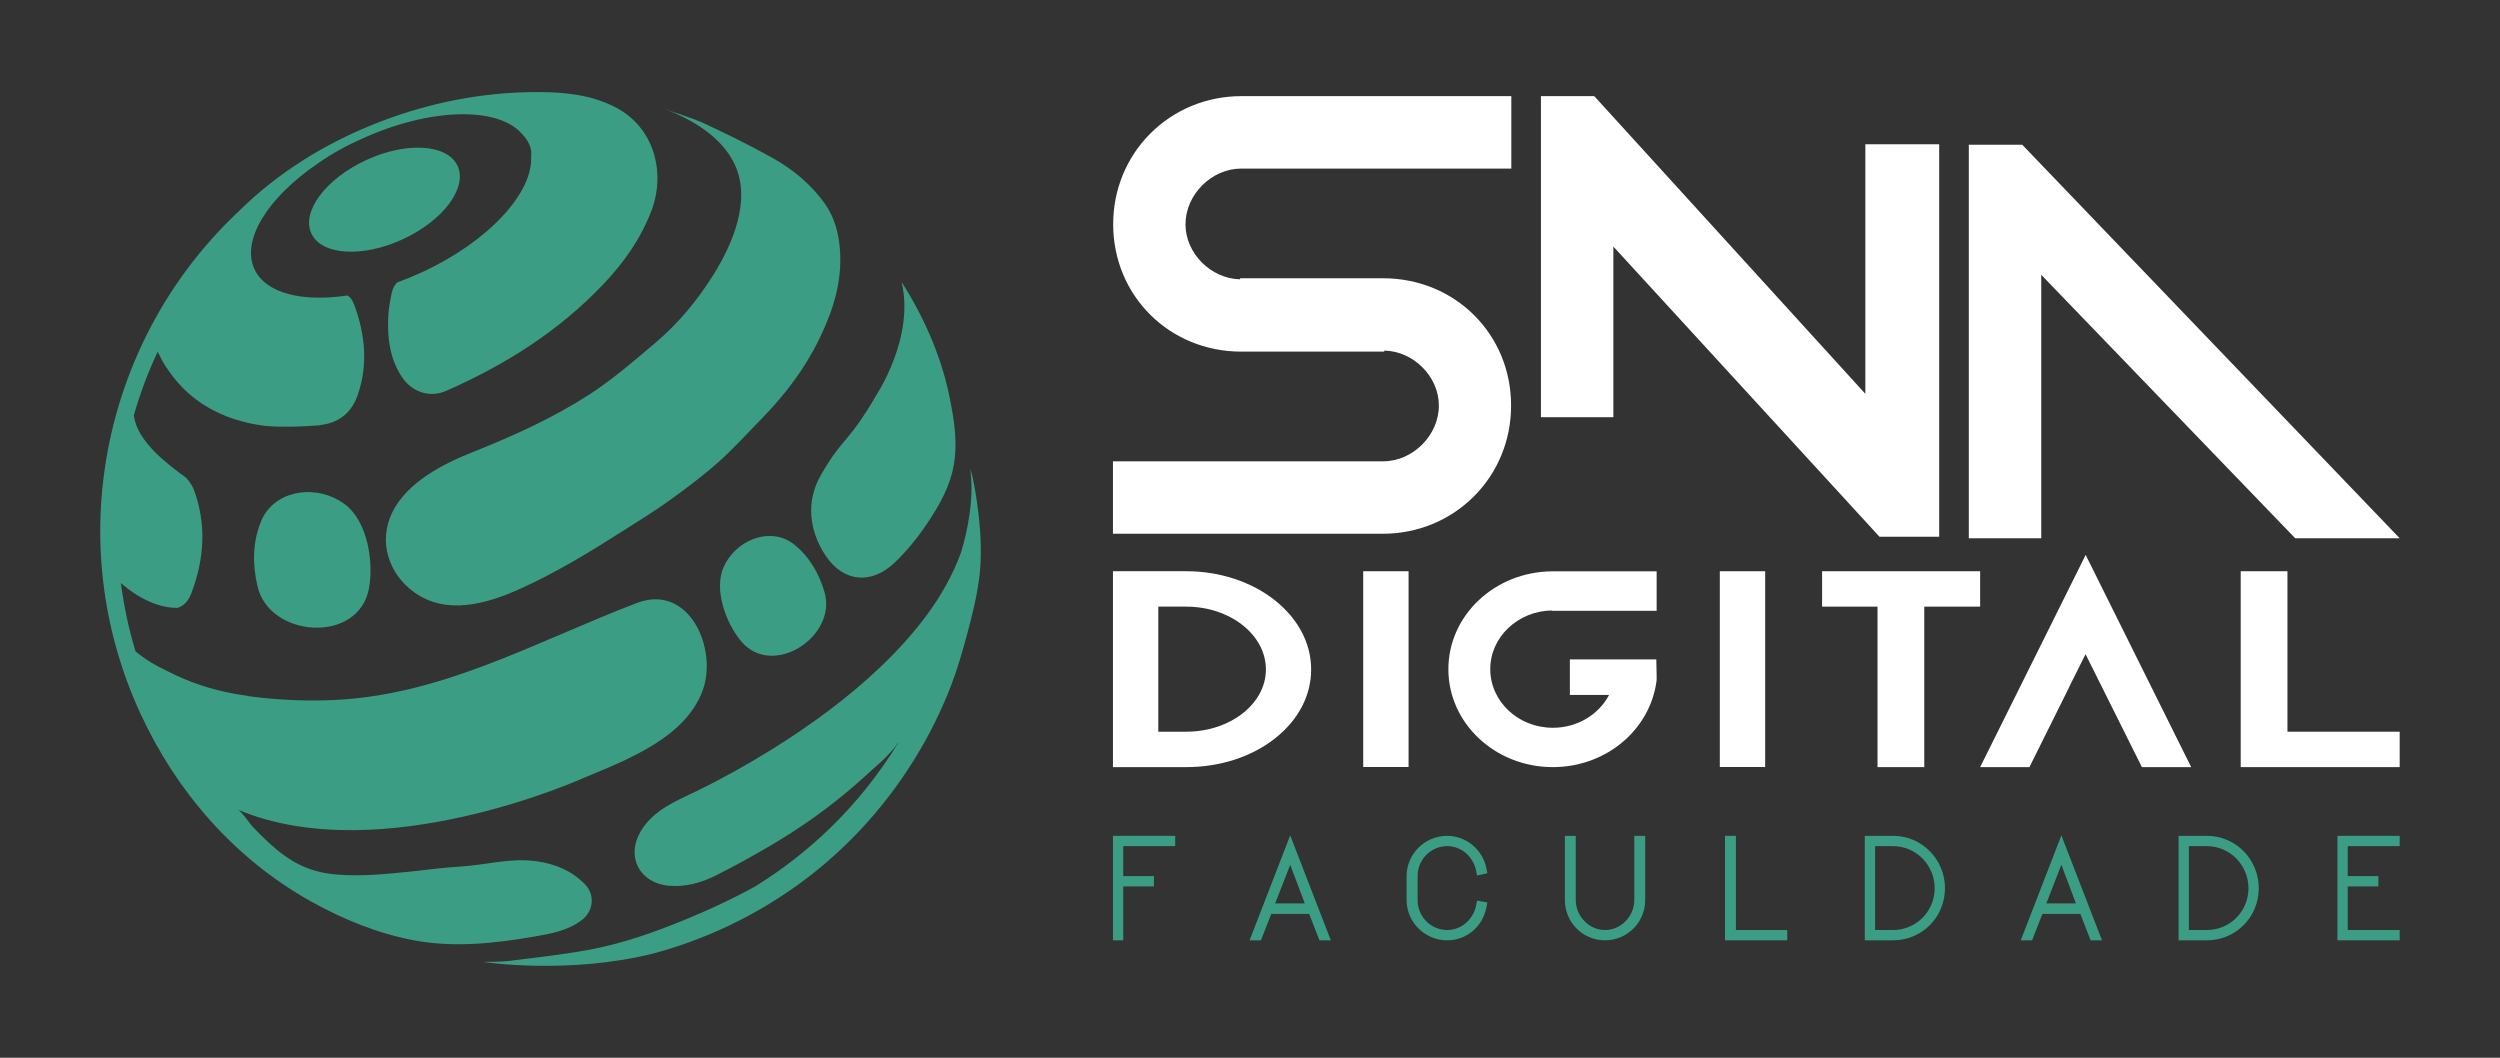 <?xml version="1.0" encoding="utf-8"?>
<!-- Generator: Adobe Illustrator 27.0.0, SVG Export Plug-In . SVG Version: 6.00 Build 0)  -->
<svg version="1.1" id="Layer_1" xmlns="http://www.w3.org/2000/svg" xmlns:xlink="http://www.w3.org/1999/xlink" x="0px" y="0px"
	 viewBox="0 0 216.07 91.42" style="enable-background:new 0 0 216.07 91.42;" xml:space="preserve">
<rect x="0" y="0" width="216.07" height="91.42" fill="#333333" stroke="none"/>
<style type="text/css">
	.st0{fill:#FFFFFF;}
	.st1{fill:#3B9E84;}
</style>
<g>
	<g>
		<path class="st0" d="M119.54,24.05h-12.36v0.09c-2.53-0.05-4.72-2.25-4.72-4.75c0-2.57,2.25-4.82,4.82-4.82h23.34V8.31h-23.34
			c-2.98,0-5.77,1.15-7.85,3.22c-2.08,2.08-3.22,4.87-3.22,7.85c0,6.18,4.86,11.01,11.07,11.01h12.36v-0.09
			c2.53,0.05,4.72,2.25,4.72,4.75c0,2.57-2.25,4.82-4.82,4.82H96.19v6.26h23.34c2.98,0,5.77-1.15,7.85-3.22
			c2.08-2.08,3.22-4.87,3.22-7.85C130.61,28.88,125.75,24.05,119.54,24.05z"/>
		<polygon class="st0" points="161.22,34.04 137.79,8.31 133.18,8.31 133.18,36.06 139.44,36.06 139.44,21.31 162.44,46.39 
			167.6,46.39 167.6,12.47 161.22,12.47 		"/>
		<polygon class="st0" points="176.42,46.52 176.42,23.75 198.37,46.52 207.4,46.52 174.78,12.51 170.16,12.51 170.16,46.52 		"/>
	</g>
	<path class="st0" d="M102.52,49.37h-6.33V66.3h6.33c2.9,0,5.62-0.87,7.65-2.46c2.03-1.59,3.15-3.71,3.15-5.97
		C113.33,53.18,108.48,49.37,102.52,49.37z M102.52,63.24h-2.41V52.43h2.41c3.8,0,6.89,2.44,6.89,5.43
		C109.41,60.83,106.32,63.24,102.52,63.24z"/>
	<rect x="117.82" y="49.37" class="st0" width="3.92" height="16.92"/>
	<rect x="148.64" y="49.37" class="st0" width="3.92" height="16.92"/>
	<polygon class="st0" points="171.14,49.37 157.48,49.37 157.48,52.43 162.27,52.43 162.27,66.3 166.31,66.3 166.31,52.43 
		171.14,52.43 	"/>
	<polygon class="st0" points="197.7,63.24 197.7,49.37 193.66,49.37 193.66,66.3 207.4,66.3 207.4,63.24 	"/>
	<polygon class="st0" points="180.26,47.96 171.14,66.3 175.4,66.3 178.87,59.32 178.86,59.32 180.25,56.54 185.12,66.3 
		189.38,66.3 	"/>
	<path class="st0" d="M143.18,52.8v-3.42h-9.05c-4.95,0.04-8.95,3.81-8.95,8.46c0,4.67,4.04,8.46,9.03,8.46
		c4.65,0,8.46-3.29,8.97-7.52v-0.42c-0.01-0.48-0.03-1.37-0.03-1.37h-7.47v3.07h3.39c-0.88,1.68-2.72,2.84-4.86,2.84
		c-2.99,0-5.41-2.27-5.41-5.07c0-2.77,2.38-5.02,5.32-5.07v0.03H143.18z"/>
	<g>
		<path class="st1" d="M97.08,72.24h4.49v0.89h-4.49v2.59h2.65v0.89h-2.65v4.66h-0.89v-4.66v-0.89v-2.59v-0.89H97.08z"/>
		<path class="st1" d="M108,81.27l3.51-9.07l3.51,9.07h-0.98l-0.89-2.28h-3.28l-0.89,2.28H108z M110.21,78.08h2.56l-1.26-3.34
			L110.21,78.08z"/>
		<path class="st1" d="M127.66,77.84l0.89,0.16l-0.09,0.45c-0.32,1.64-1.71,2.82-3.38,2.82c-1.92,0-3.51-1.55-3.51-3.48v-2.07
			c0-1.93,1.59-3.48,3.51-3.48c1.64,0,3.06,1.2,3.38,2.78l0.09,0.45l-0.89,0.2l-0.09-0.45c-0.25-1.18-1.26-2.09-2.49-2.09
			c-1.42,0-2.56,1.16-2.56,2.59v2.07c0,1.43,1.14,2.59,2.56,2.59c1.23,0,2.24-0.91,2.49-2.09L127.66,77.84z"/>
		<path class="st1" d="M141.25,72.24h0.94v5.55c0,1.93-1.55,3.48-3.47,3.48c-1.92,0-3.47-1.55-3.47-3.48v-5.55h0.94v5.55
			c0,1.39,1.14,2.59,2.53,2.59c1.39,0,2.53-1.2,2.53-2.59V72.24z"/>
		<path class="st1" d="M150.03,80.38h4.44v0.89h-4.44h-0.94v-0.89v-8.14h0.94V80.38z"/>
		<path class="st1" d="M168.1,76.77c0,2.5-1.99,4.5-4.49,4.5h-2.44v-9.03h2.44C166.11,72.24,168.1,74.27,168.1,76.77z M167.21,76.77
			c0-2-1.6-3.64-3.6-3.64h-1.55v7.25h1.55C165.61,80.38,167.21,78.77,167.21,76.77z"/>
		<path class="st1" d="M174.65,81.27l3.51-9.07l3.51,9.07h-0.98l-0.89-2.28h-3.28l-0.89,2.28H174.65z M176.86,78.08h2.56l-1.26-3.34
			L176.86,78.08z"/>
		<path class="st1" d="M195.22,76.77c0,2.5-1.99,4.5-4.49,4.5h-2.44v-9.03h2.44C193.23,72.24,195.22,74.27,195.22,76.77z
			 M194.33,76.77c0-2-1.6-3.64-3.6-3.64h-1.55v7.25h1.55C192.73,80.38,194.33,78.77,194.33,76.77z"/>
		<path class="st1" d="M202.91,72.24h4.49v0.89h-4.49v2.59h2.65v0.89h-2.65v3.77h4.49v0.89h-4.49h-0.89v-0.89v-3.77v-0.89v-2.59
			v-0.89H202.91z"/>
	</g>
	<g>
		<path class="st1" d="M29.76,43.55c-0.14-0.1-0.28-0.19-0.42-0.28c-2.4-1.41-5.74-0.81-6.8,1.84c-0.72,1.81-0.72,3.64-0.29,5.54
			c1.02,4.48,8.7,5.02,9.63,0.25C32.32,48.62,31.79,45.03,29.76,43.55z"/>
		<path class="st1" d="M68.69,47.1c-1.92-1.57-4.71-0.6-5.93,1.48c-0.07,0.13-0.14,0.26-0.2,0.39c-0.91,1.98,0.2,4.92,1.51,6.47
			c2.72,3.22,8.31-0.44,7.19-4.27C70.78,49.56,69.99,48.17,68.69,47.1z"/>
		<path class="st1" d="M63.51,14.23c1.42,3.08-0.17,6.81-1.82,9.47c-1.37,2.2-3.02,4.2-4.99,5.88c-1.85,1.57-3.71,3.18-5.74,4.5
			c-3.15,2.04-6.58,3.59-10.07,4.98c-2.57,1.02-5.65,2.58-6.96,5.17c-1.27,2.51-0.37,5.36,1.87,6.96c2.79,2,6.25,1.01,9.15-0.3
			c3.11-1.4,6.06-3.2,8.93-5.03c1.34-0.85,2.69-1.68,3.98-2.61c1.46-1.05,2.9-2.13,4.24-3.32c1.33-1.19,2.53-2.52,3.78-3.8
			c2.02-2.07,3.74-4.35,5-6.98c1.16-2.42,1.93-4.91,1.71-7.63c-0.11-1.37-0.46-2.7-1.24-3.83c-1.21-1.74-2.84-3.08-4.69-4.1
			c-1.89-1.04-3.82-2.01-5.78-2.91c-1.14-0.53-2.37-0.86-3.55-1.29C59.73,10.25,62.4,11.82,63.51,14.23z"/>
		<path class="st1" d="M71.37,48.04c1.55,2.31,3.97,2.48,5.95,0.59c0.97-0.93,1.85-1.98,2.61-3.09c2.81-4.08,3.18-6.35,2.08-11.5
			c-0.72-3.38-2.22-6.76-4.09-9.67c1.18,4.83-2.25,9.89-2.25,9.89c-0.21,0.37-0.43,0.75-0.66,1.11c-1.9,3-2.32,2.65-4.08,5.72
			C69.64,43.35,69.93,45.9,71.37,48.04z"/>
		<path class="st1" d="M50.27,79.53c1.03-0.77,1.18-2.19,0.28-3.11c-1.14-1.17-2.56-1.75-4.15-1.98c-2.26-0.33-4.44,0.33-6.66,0.46
			c-1.4,0.08-2.79,0.27-4.18,0.42c-2.16,0.22-4.34,0.45-6.51,0.26c-2.41-0.21-4.03-1.11-5.8-2.73c-0.48-0.44-0.95-0.91-1.4-1.38
			c-0.26-0.27-0.91-1.28-1.29-1.49c12.42,5.23,30.01-2.8,30.01-2.8c3.66-1.52,8.7-3.45,10.17-7.53c1.3-3.6-1.19-9.25-5.68-7.54
			c-8.97,3.41-17.15,8.21-27,8.42c-2.14,0.05-4.34-0.06-6.5-0.35c0,0-0.13-0.02-0.36-0.07c-0.28-0.04-0.57-0.08-0.85-0.13
			c-2.14-0.39-4-1.01-5.83-1.95c-1.05-0.49-2.03-1.07-2.81-1.74c-0.59-1.95-1.01-3.93-1.26-5.9c0.41,0.37,2.5,2.17,4.88,2.15
			c0.58-0.18,0.96-0.59,1.25-1.38c1.09-2.93,1.27-5.91,0.16-8.87c-0.14-0.36-0.38-0.69-0.66-1c-1.59-1.16-4.28-3.16-4.51-5.41
			c0.54-1.88,1.22-3.71,2.06-5.48c0.23,0.48,0.47,0.93,0.74,1.35c0.05,0.05,0.11,0.13,0.16,0.23c2.25,3.32,5.62,4.5,8.47,4.84
			c1.48,0.11,2.97,0.06,4.47-0.05c0.03,0,0.06-0.01,0.09-0.01c0.31-0.05,0.55-0.09,0.69-0.12c1.33-0.32,2.23-1.19,2.69-2.57
			c0.88-2.6,0.61-5.19-0.32-7.71c-0.17-0.45-0.35-0.7-0.61-0.82c-3.9,0.58-7.05-0.18-8.02-2.28c-1.17-2.53,1.19-6.22,5.49-9.14
			c1.21-0.85,2.49-1.55,3.83-2.14c5.92-2.69,11.77-2.79,13.83-0.38c0.51,0.51,0.85,1.23,0.77,1.85c0,0.02,0,0.03-0.01,0.05
			c0.2,3.14-3.67,7.38-9.45,10.04c-0.72,0.33-1.43,0.62-2.14,0.88c-0.21,0.23-0.36,0.5-0.44,0.84c-0.16,0.74-0.3,1.49-0.32,2.25
			c-0.07,1.76,0.16,3.47,1.13,4.99c0.87,1.38,2.44,1.91,3.86,1.29c5.11-2.24,9.76-5.17,13.63-9.25c1.77-1.87,3.24-3.95,4.16-6.4
			c1.17-3.14,0.3-7.14-3.22-8.91c-2.08-1.05-4.31-1.26-6.53-1.27c-2.15-0.01-4.32,0.17-6.43,0.54c-2.14,0.37-4.27,0.93-6.32,1.66
			c-4.36,1.56-8.36,3.78-11.87,6.86c-0.65,0.57-2.08,1.97-2.08,1.97C8.91,29.86,5.3,46.86,12.14,61.68
			c3.15,6.81,8.17,12.56,14.74,16.23c2.78,1.55,5.76,2.77,8.9,3.36c3.45,0.65,6.96,0.27,10.38-0.32
			C47.6,80.7,49.05,80.45,50.27,79.53z"/>
		<path class="st1" d="M84.47,43.64c-0.14-1.05-0.32-2.1-0.59-3.12c0,0,0,0,0.03,0.55c0.29,2.96-0.7,6.21-0.87,6.73
			c-1.39,3.81-4.03,7.06-6.93,9.83c-2.83,2.7-6.02,5.03-9.34,7.1c-2.12,1.32-4.3,2.54-6.54,3.63c-1.84,0.89-3.75,1.64-4.85,3.48
			c-1.3,2.18-0.12,4.48,2.41,4.71c1.44,0.13,2.79-0.24,4.05-0.87c1.61-0.81,3.19-1.68,4.74-2.59c2.22-1.3,4.33-2.76,6.32-4.39
			c0.23-0.19,0.54-0.45,0.89-0.75c0.55-0.48,1.1-0.96,1.63-1.46c0.25-0.23,0.5-0.45,0.76-0.67c0.67-0.65,1.22-1.24,1.4-1.6
			c0.02,0.04,0.02,0.04,0.02,0.04c-3.45,5.59-7.8,9.53-12.26,12.31c-1.83,1.02-3.72,1.91-5.66,2.72c-2.9,1.21-5.85,2.28-8.95,2.83
			c-2.22,0.4-4.47,0.65-6.71,0.93c-0.75,0.09-1.51,0.06-2.26,0.09c0,0,7.37,1.13,14.78-0.75c4.23-1.15,8.15-2.97,11.76-5.45
			c4.35-2.99,8.04-6.93,10.8-11.43c1.23-2,2.28-4.12,3.12-6.31c0.53-1.39,0.94-2.82,1.33-4.25c0.49-1.81,0.95-3.64,1.14-5.5
			C84.87,47.51,84.73,45.55,84.47,43.64z"/>
		
			<ellipse transform="matrix(0.908 -0.419 0.419 0.908 -4.168 15.527)" class="st1" cx="33.23" cy="17.24" rx="6.96" ry="3.77"/>
	</g>
</g>
</svg>
